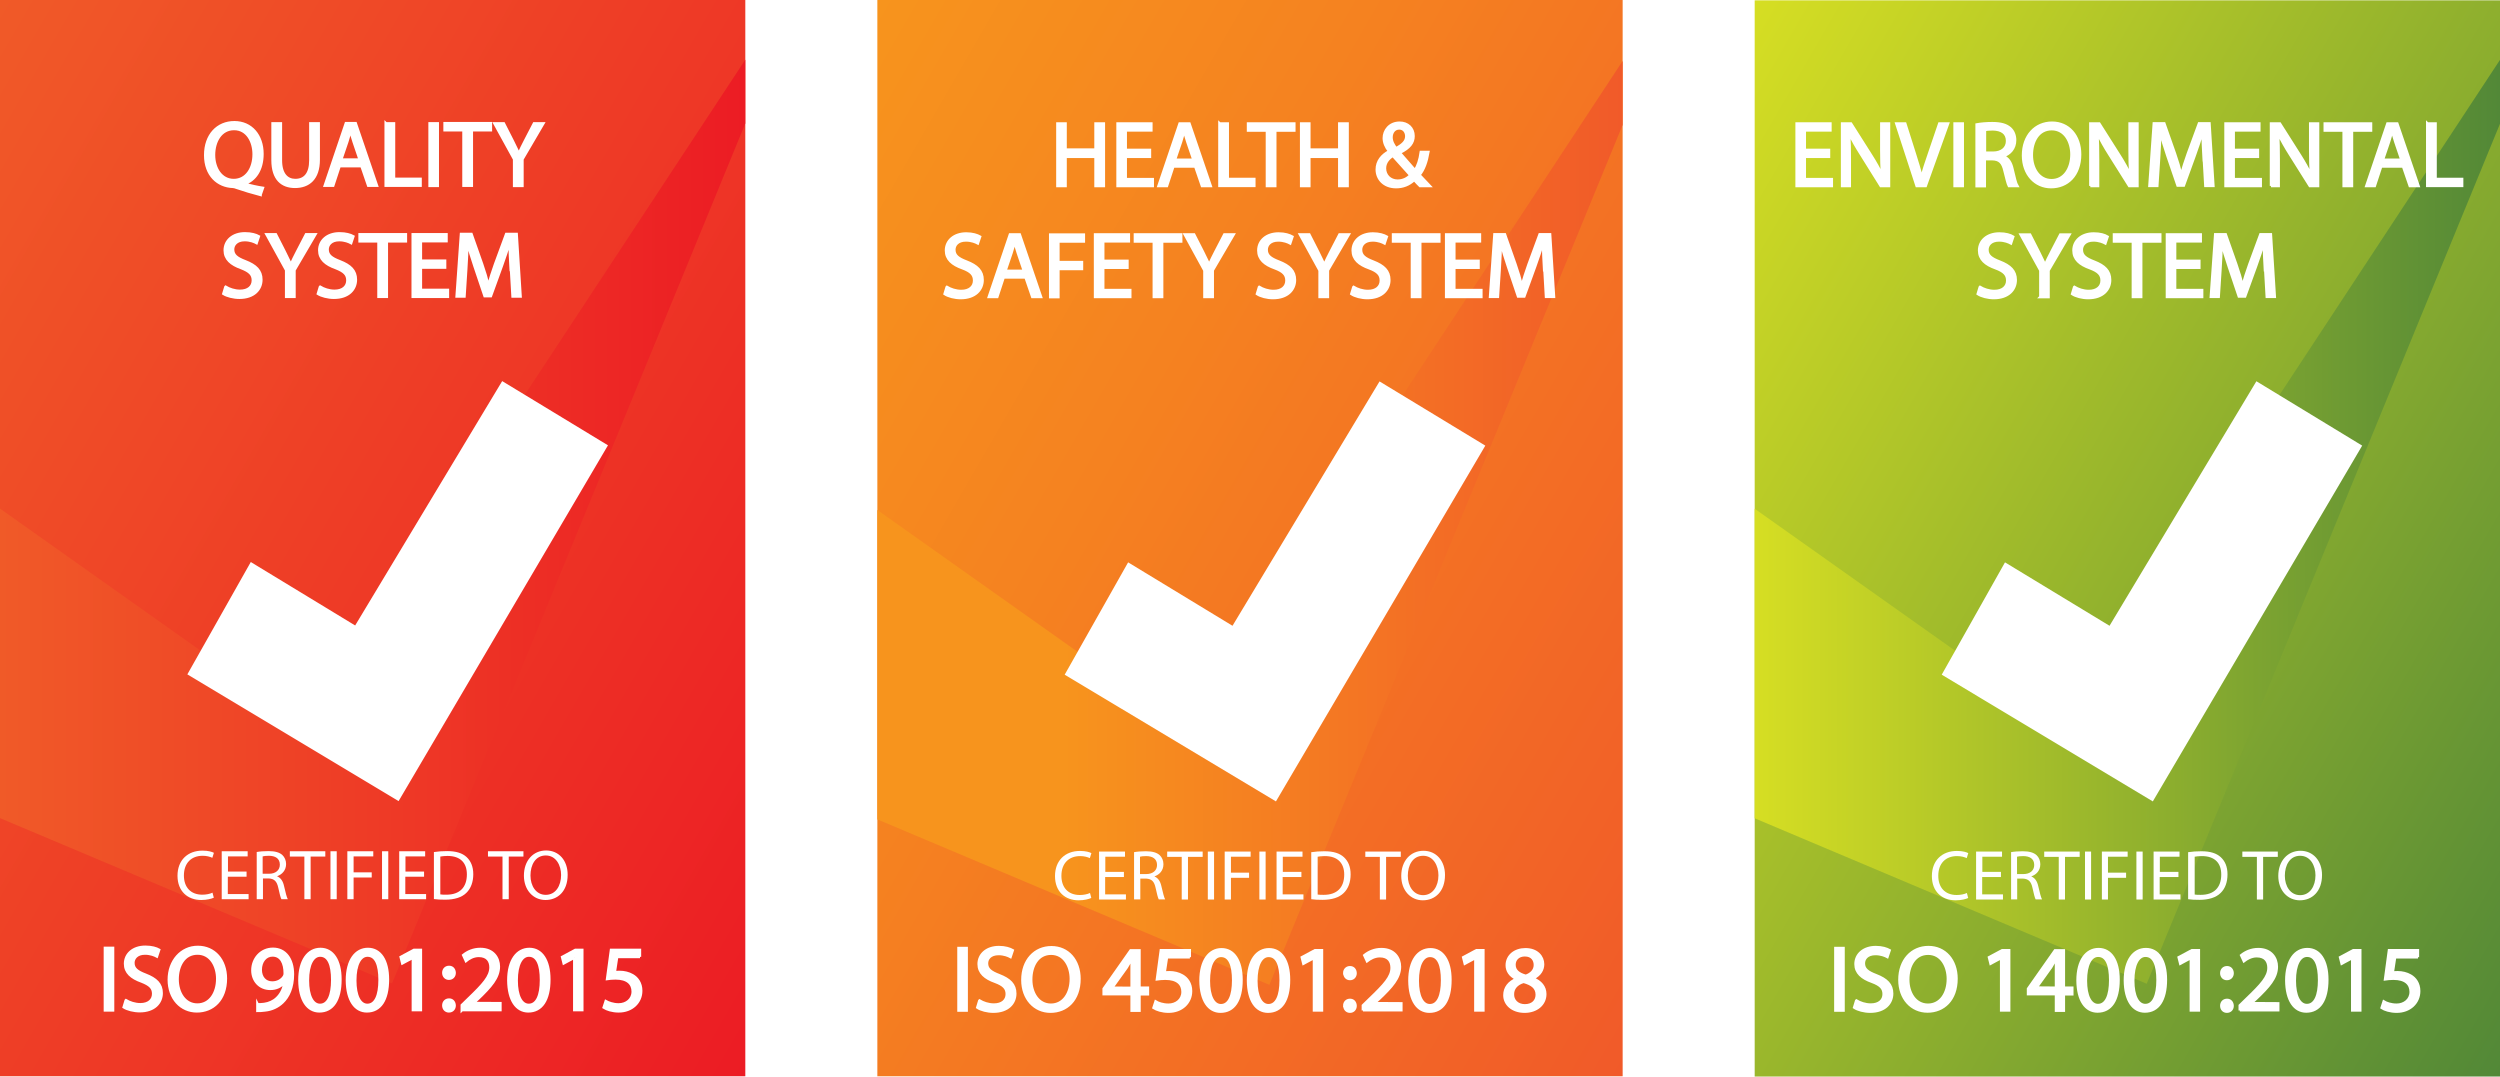 <?xml version="1.0" encoding="UTF-8"?>
<svg id="Layer_2" xmlns="http://www.w3.org/2000/svg" xmlns:xlink="http://www.w3.org/1999/xlink" viewBox="0 0 160 68.9">
  <defs>
    <style>
      .cls-1 {
        fill: url(#linear-gradient-5);
      }

      .cls-2 {
        fill: url(#linear-gradient-6);
      }

      .cls-3 {
        fill: url(#linear-gradient-4);
      }

      .cls-4 {
        fill: url(#linear-gradient-3);
      }

      .cls-5 {
        fill: url(#linear-gradient-2);
      }

      .cls-6 {
        fill: url(#linear-gradient);
      }

      .cls-7 {
        stroke-width: .17px;
      }

      .cls-7, .cls-8, .cls-9 {
        stroke: #fff;
        stroke-miterlimit: 10;
      }

      .cls-7, .cls-8, .cls-9, .cls-10, .cls-11, .cls-12, .cls-13 {
        fill: #fff;
      }

      .cls-8 {
        stroke-width: .17px;
      }

      .cls-9 {
        stroke-width: .17px;
      }

      .cls-11 {
        filter: url(#drop-shadow-1);
      }

      .cls-12 {
        filter: url(#drop-shadow-3);
      }

      .cls-13 {
        filter: url(#drop-shadow-2);
      }
    </style>
    <linearGradient id="linear-gradient" x1="-8.95" y1="15.51" x2="56.65" y2="53.38" gradientUnits="userSpaceOnUse">
      <stop offset="0" stop-color="#f05a28"/>
      <stop offset="1" stop-color="#ec1c24"/>
    </linearGradient>
    <linearGradient id="linear-gradient-2" x1="0" y1="33.38" x2="47.7" y2="33.38" xlink:href="#linear-gradient"/>
    <filter id="drop-shadow-1" x="7.57" y="20.01" width="35" height="35" filterUnits="userSpaceOnUse">
      <feOffset dx="1.6" dy="1.6"/>
      <feGaussianBlur result="blur" stdDeviation="1.14"/>
      <feFlood flood-color="#231f20" flood-opacity=".75"/>
      <feComposite in2="blur" operator="in"/>
      <feComposite in="SourceGraphic"/>
    </filter>
    <linearGradient id="linear-gradient-3" x1="47.2" y1="-117.04" x2="112.8" y2="-154.91" gradientTransform="translate(0 -101.53) scale(1 -1)" gradientUnits="userSpaceOnUse">
      <stop offset="0" stop-color="#f7941d"/>
      <stop offset=".36" stop-color="#f58220"/>
      <stop offset="1" stop-color="#f15a29"/>
    </linearGradient>
    <linearGradient id="linear-gradient-4" x1="56.15" y1="33.47" x2="103.85" y2="33.47" gradientUnits="userSpaceOnUse">
      <stop offset=".25" stop-color="#f7941d"/>
      <stop offset="1" stop-color="#f15a29"/>
    </linearGradient>
    <filter id="drop-shadow-2" x="64.57" y="20.01" width="35" height="35" filterUnits="userSpaceOnUse">
      <feOffset dx="1.6" dy="1.6"/>
      <feGaussianBlur result="blur-2" stdDeviation="1.14"/>
      <feFlood flood-color="#231f20" flood-opacity=".75"/>
      <feComposite in2="blur-2" operator="in"/>
      <feComposite in="SourceGraphic"/>
    </filter>
    <linearGradient id="linear-gradient-5" x1="103.35" y1="15.52" x2="168.95" y2="53.39" gradientUnits="userSpaceOnUse">
      <stop offset="0" stop-color="#d6de23"/>
      <stop offset="1" stop-color="#528837"/>
    </linearGradient>
    <linearGradient id="linear-gradient-6" x1="112.3" y1="33.4" x2="160" y2="33.4" xlink:href="#linear-gradient-5"/>
    <filter id="drop-shadow-3" x="120.57" y="20.01" width="35" height="35" filterUnits="userSpaceOnUse">
      <feOffset dx="1.6" dy="1.6"/>
      <feGaussianBlur result="blur-3" stdDeviation="1.14"/>
      <feFlood flood-color="#231f20" flood-opacity=".75"/>
      <feComposite in2="blur-3" operator="in"/>
      <feComposite in="SourceGraphic"/>
    </filter>
  </defs>
  <g id="Layer_1-2" data-name="Layer_1">
    <g>
      <g>
        <rect class="cls-6" x="0" y="0" width="47.7" height="68.88"/>
        <polygon class="cls-5" points="47.7 7.9 25.09 62.94 0 52.36 0 32.55 19.64 46.46 47.7 3.82 47.7 7.9"/>
        <polygon class="cls-11" points="37.31 26.9 23.91 49.67 10.39 41.56 14.45 34.37 21.13 38.43 30.54 22.79 37.31 26.9"/>
        <g>
          <path class="cls-8" d="M16.67,12.47c-.54-.14-1.06-.3-1.53-.46-.08-.03-.17-.06-.24-.06-.95-.03-1.76-.73-1.76-2.02s.78-2.1,1.86-2.1,1.79.84,1.79,2.02c0,1.02-.47,1.68-1.14,1.91v.02c.4.1.83.2,1.17.25l-.15.43ZM16.24,9.87c0-.8-.41-1.62-1.26-1.62s-1.29.8-1.29,1.67c0,.85.46,1.61,1.27,1.61s1.28-.75,1.28-1.66Z"/>
          <path class="cls-8" d="M17.97,7.9v2.36c0,.89.4,1.27.93,1.27.59,0,.97-.39.97-1.27v-2.36h.52v2.32c0,1.22-.64,1.73-1.51,1.73-.82,0-1.43-.47-1.43-1.7v-2.35h.52Z"/>
          <path class="cls-8" d="M21.73,10.63l-.41,1.25h-.53l1.35-3.99h.62l1.36,3.99h-.55l-.43-1.25h-1.41ZM23.03,10.23l-.39-1.15c-.09-.26-.15-.5-.21-.73h-.01c-.06.24-.12.48-.2.72l-.39,1.15h1.2Z"/>
          <path class="cls-8" d="M24.7,7.9h.51v3.55h1.7v.43h-2.22v-3.99Z"/>
          <path class="cls-8" d="M28.01,7.9v3.99h-.51v-3.99h.51Z"/>
          <path class="cls-8" d="M29.67,8.33h-1.21v-.44h2.95v.44h-1.22v3.55h-.52v-3.55Z"/>
          <path class="cls-8" d="M32.91,11.88v-1.69l-1.26-2.29h.59l.56,1.1c.15.3.27.54.4.82h.01c.11-.26.25-.52.4-.82l.57-1.1h.59l-1.34,2.29v1.7h-.52Z"/>
          <path class="cls-8" d="M14.44,18.36c.23.14.57.26.92.26.53,0,.83-.28.83-.68,0-.37-.21-.58-.75-.79-.65-.23-1.05-.57-1.05-1.13,0-.62.51-1.08,1.29-1.08.41,0,.7.09.88.19l-.14.42c-.13-.07-.4-.19-.76-.19-.54,0-.75.33-.75.6,0,.37.24.56.79.77.67.26,1.02.59,1.02,1.17,0,.61-.46,1.15-1.4,1.15-.38,0-.8-.11-1.02-.25l.13-.43Z"/>
          <path class="cls-8" d="M18.32,18.98v-1.69l-1.26-2.29h.59l.56,1.1c.15.3.27.54.4.82h.01c.11-.26.25-.52.4-.82l.57-1.1h.59l-1.34,2.29v1.7h-.52Z"/>
          <path class="cls-8" d="M20.49,18.36c.23.14.57.26.92.26.53,0,.83-.28.83-.68,0-.37-.21-.58-.75-.79-.65-.23-1.05-.57-1.05-1.13,0-.62.51-1.08,1.29-1.08.41,0,.7.09.88.19l-.14.42c-.13-.07-.4-.19-.76-.19-.54,0-.75.33-.75.6,0,.37.24.56.79.77.67.26,1.02.59,1.02,1.17,0,.61-.46,1.15-1.4,1.15-.38,0-.8-.11-1.02-.25l.13-.43Z"/>
          <path class="cls-8" d="M24.23,15.44h-1.21v-.44h2.95v.44h-1.22v3.55h-.52v-3.55Z"/>
          <path class="cls-8" d="M28.48,17.12h-1.55v1.44h1.73v.43h-2.24v-3.99h2.15v.43h-1.64v1.26h1.55v.43Z"/>
          <path class="cls-8" d="M32.69,17.23c-.03-.56-.07-1.22-.06-1.72h-.02c-.14.47-.3.96-.5,1.51l-.7,1.93h-.39l-.64-1.9c-.19-.56-.35-1.08-.46-1.55h-.01c-.01.5-.04,1.17-.08,1.76l-.11,1.71h-.49l.28-3.99h.66l.68,1.93c.17.49.3.93.4,1.34h.02c.1-.4.24-.84.42-1.34l.71-1.93h.66l.25,3.99h-.5l-.1-1.75Z"/>
        </g>
        <g>
          <path class="cls-10" d="M13.69,57.45c-.15.07-.44.15-.81.15-.86,0-1.52-.55-1.52-1.55s.65-1.61,1.6-1.61c.38,0,.62.08.73.14l-.1.32c-.15-.07-.36-.13-.62-.13-.72,0-1.2.46-1.2,1.26,0,.75.43,1.23,1.18,1.23.24,0,.49-.05.65-.13l.08.31Z"/>
          <path class="cls-10" d="M15.77,56.11h-1.19v1.11h1.33v.33h-1.72v-3.07h1.66v.33h-1.26v.97h1.19v.33Z"/>
          <path class="cls-10" d="M16.42,54.53c.2-.04.49-.06.76-.06.42,0,.7.08.89.25.15.14.24.35.24.58,0,.4-.26.67-.58.78h0c.24.1.38.31.45.63.1.43.17.72.24.84h-.41c-.05-.09-.12-.35-.2-.73-.09-.42-.26-.58-.61-.6h-.37v1.33h-.4v-3.02ZM16.81,55.92h.41c.42,0,.69-.23.69-.58,0-.4-.29-.57-.71-.57-.19,0-.33.02-.39.04v1.12Z"/>
          <path class="cls-10" d="M19.48,54.82h-.93v-.34h2.27v.34h-.94v2.73h-.4v-2.73Z"/>
          <path class="cls-10" d="M21.55,54.48v3.07h-.4v-3.07h.4Z"/>
          <path class="cls-10" d="M22.24,54.48h1.65v.33h-1.26v1.02h1.16v.33h-1.16v1.39h-.4v-3.07Z"/>
          <path class="cls-10" d="M24.85,54.48v3.07h-.4v-3.07h.4Z"/>
          <path class="cls-10" d="M27.13,56.11h-1.19v1.11h1.33v.33h-1.72v-3.07h1.66v.33h-1.26v.97h1.19v.33Z"/>
          <path class="cls-10" d="M27.78,54.53c.24-.04.53-.06.84-.06.57,0,.97.13,1.24.38.27.25.43.61.43,1.1s-.15.91-.44,1.19c-.29.29-.76.44-1.36.44-.28,0-.52-.01-.72-.04v-3.01ZM28.17,57.24c.1.02.25.02.4.02.85,0,1.31-.47,1.31-1.3,0-.72-.4-1.18-1.24-1.18-.2,0-.36.02-.46.04v2.42Z"/>
          <path class="cls-10" d="M32.16,54.82h-.93v-.34h2.27v.34h-.94v2.73h-.4v-2.73Z"/>
          <path class="cls-10" d="M36.33,55.99c0,1.06-.64,1.61-1.42,1.61s-1.38-.63-1.38-1.56c0-.97.6-1.61,1.42-1.61s1.38.64,1.38,1.55ZM33.95,56.03c0,.66.35,1.24.98,1.24s.98-.58.98-1.27c0-.61-.32-1.25-.98-1.25s-.98.6-.98,1.28Z"/>
          <path class="cls-8" d="M7.23,60.67v3.99h-.51v-3.99h.51Z"/>
          <path class="cls-8" d="M8.06,64.02c.23.14.57.26.92.26.53,0,.83-.28.83-.68,0-.37-.21-.58-.75-.79-.65-.23-1.05-.57-1.05-1.13,0-.62.51-1.08,1.29-1.08.41,0,.7.09.88.19l-.14.42c-.13-.07-.4-.19-.76-.19-.54,0-.75.33-.75.6,0,.37.24.56.79.77.67.26,1.02.59,1.02,1.17,0,.61-.46,1.15-1.4,1.15-.38,0-.8-.11-1.02-.25l.13-.43Z"/>
          <path class="cls-8" d="M14.45,62.62c0,1.37-.83,2.1-1.85,2.1s-1.79-.82-1.79-2.02.79-2.09,1.85-2.09,1.79.83,1.79,2.02ZM11.36,62.68c0,.85.46,1.62,1.27,1.62s1.28-.75,1.28-1.66c0-.79-.41-1.62-1.27-1.62s-1.28.79-1.28,1.66Z"/>
          <path class="cls-8" d="M16.49,64.28c.11.01.24,0,.42-.02.3-.04.59-.17.8-.37.25-.23.44-.57.51-1.02h-.02c-.21.26-.52.41-.9.41-.69,0-1.14-.52-1.14-1.18,0-.73.53-1.37,1.31-1.37s1.27.64,1.27,1.62c0,.85-.28,1.44-.66,1.8-.3.29-.7.47-1.12.51-.19.03-.36.03-.48.03v-.43ZM16.68,62.07c0,.48.29.82.74.82.35,0,.62-.17.76-.4.03-.05.05-.11.05-.19,0-.66-.24-1.16-.79-1.16-.44,0-.76.39-.76.93Z"/>
          <path class="cls-8" d="M21.78,62.69c0,1.31-.49,2.03-1.34,2.03-.75,0-1.26-.7-1.27-1.98,0-1.29.56-2,1.34-2s1.27.72,1.27,1.94ZM19.7,62.75c0,1,.31,1.57.78,1.57.53,0,.79-.62.79-1.6s-.24-1.57-.78-1.57c-.46,0-.79.56-.79,1.6Z"/>
          <path class="cls-8" d="M24.82,62.69c0,1.31-.49,2.03-1.34,2.03-.75,0-1.26-.7-1.27-1.98,0-1.29.56-2,1.34-2s1.27.72,1.27,1.94ZM22.73,62.75c0,1,.31,1.57.78,1.57.53,0,.79-.62.79-1.6s-.24-1.57-.78-1.57c-.46,0-.79.56-.79,1.6Z"/>
          <path class="cls-8" d="M26.43,61.29h-.01l-.67.36-.1-.4.84-.45h.44v3.84h-.5v-3.36Z"/>
          <path class="cls-8" d="M28.38,62.26c0-.22.15-.37.36-.37s.34.15.35.37c0,.21-.14.37-.36.37-.21,0-.35-.16-.35-.37ZM28.38,64.35c0-.22.15-.37.36-.37s.34.15.35.37c0,.21-.14.37-.36.37-.21,0-.35-.16-.35-.37Z"/>
          <path class="cls-8" d="M29.56,64.65v-.32l.41-.4c.98-.94,1.42-1.43,1.43-2.01,0-.39-.19-.75-.76-.75-.35,0-.64.18-.82.33l-.17-.37c.27-.22.64-.39,1.09-.39.83,0,1.18.57,1.18,1.12,0,.71-.51,1.28-1.32,2.06l-.31.28h0s1.73.01,1.73.01v.43h-2.45Z"/>
          <path class="cls-8" d="M35.15,62.69c0,1.31-.49,2.03-1.34,2.03-.75,0-1.26-.7-1.27-1.98,0-1.29.56-2,1.34-2s1.27.72,1.27,1.94ZM33.06,62.75c0,1,.31,1.57.78,1.57.53,0,.79-.62.79-1.6s-.24-1.57-.78-1.57c-.46,0-.79.56-.79,1.6Z"/>
          <path class="cls-8" d="M36.76,61.29h-.01l-.67.36-.1-.4.84-.45h.44v3.84h-.5v-3.36Z"/>
          <path class="cls-8" d="M40.96,61.24h-1.47l-.15.99c.09-.01.17-.02.31-.02.3,0,.59.07.83.21.3.17.55.5.55.99,0,.75-.6,1.31-1.43,1.31-.42,0-.77-.12-.96-.24l.13-.4c.16.09.47.21.82.21.49,0,.91-.32.91-.83,0-.5-.34-.85-1.11-.85-.22,0-.39.02-.53.04l.25-1.85h1.84v.44Z"/>
        </g>
      </g>
      <g>
        <rect class="cls-4" x="56.15" y="0" width="47.7" height="68.88"/>
        <polygon class="cls-3" points="103.85 7.99 81.24 63.03 56.15 52.44 56.15 32.64 75.79 46.55 103.85 3.9 103.85 7.99"/>
        <polygon class="cls-13" points="93.46 26.92 80.06 49.69 66.54 41.58 70.6 34.39 77.28 38.45 86.69 22.81 93.46 26.92"/>
        <g>
          <path class="cls-9" d="M68.19,7.91v1.67h1.93v-1.67h.52v3.99h-.52v-1.87h-1.93v1.87h-.51v-3.99h.51Z"/>
          <path class="cls-9" d="M73.59,10.03h-1.55v1.44h1.73v.43h-2.24v-3.99h2.15v.43h-1.64v1.26h1.55v.43Z"/>
          <path class="cls-9" d="M75.09,10.65l-.41,1.25h-.53l1.35-3.99h.62l1.36,3.99h-.55l-.43-1.25h-1.41ZM76.39,10.24l-.39-1.15c-.09-.26-.15-.5-.21-.73h-.01c-.06.24-.12.48-.2.72l-.39,1.15h1.2Z"/>
          <path class="cls-9" d="M78.06,7.91h.51v3.55h1.7v.43h-2.22v-3.99Z"/>
          <path class="cls-9" d="M81.09,8.35h-1.21v-.44h2.95v.44h-1.22v3.55h-.52v-3.55Z"/>
          <path class="cls-9" d="M83.79,7.91v1.67h1.93v-1.67h.52v3.99h-.52v-1.87h-1.93v1.87h-.51v-3.99h.51Z"/>
          <path class="cls-9" d="M90.88,11.9c-.11-.11-.22-.22-.37-.39-.34.32-.73.46-1.16.46-.78,0-1.23-.52-1.23-1.12,0-.54.33-.92.78-1.16v-.02c-.21-.26-.33-.55-.33-.83,0-.48.35-.98,1.01-.98.5,0,.88.33.88.85,0,.42-.24.75-.87,1.06v.02c.34.39.72.83.97,1.11.18-.28.31-.66.38-1.17h.47c-.11.63-.28,1.12-.57,1.47.21.22.42.45.66.7h-.61ZM90.26,11.21c-.24-.26-.68-.75-1.12-1.25-.21.14-.51.39-.51.81,0,.46.34.8.82.8.34,0,.63-.15.82-.36ZM89.05,8.78c0,.28.13.5.3.72.4-.23.66-.44.66-.78,0-.24-.14-.51-.46-.51s-.5.27-.5.58Z"/>
          <path class="cls-9" d="M60.6,18.37c.23.14.57.26.92.26.53,0,.83-.28.83-.68,0-.37-.21-.59-.75-.79-.65-.23-1.05-.57-1.05-1.13,0-.62.51-1.08,1.29-1.08.41,0,.7.1.88.2l-.14.42c-.13-.07-.4-.19-.76-.19-.54,0-.75.32-.75.6,0,.37.24.56.79.77.67.26,1.02.59,1.02,1.17,0,.61-.46,1.15-1.4,1.15-.38,0-.8-.11-1.02-.26l.13-.43Z"/>
          <path class="cls-9" d="M64.23,17.75l-.41,1.25h-.53l1.35-3.99h.62l1.36,3.99h-.55l-.43-1.25h-1.41ZM65.54,17.35l-.39-1.15c-.09-.26-.15-.5-.21-.73h-.01c-.06.24-.12.48-.2.72l-.39,1.15h1.2Z"/>
          <path class="cls-9" d="M67.21,15.02h2.15v.43h-1.63v1.33h1.51v.43h-1.51v1.8h-.51v-3.99Z"/>
          <path class="cls-9" d="M72.15,17.13h-1.55v1.44h1.73v.43h-2.24v-3.99h2.15v.43h-1.64v1.26h1.55v.43Z"/>
          <path class="cls-9" d="M73.85,15.45h-1.21v-.44h2.95v.44h-1.22v3.55h-.52v-3.55Z"/>
          <path class="cls-9" d="M77.09,19v-1.69l-1.26-2.3h.59l.56,1.1c.15.3.27.54.4.82h.01c.11-.26.25-.52.4-.82l.57-1.1h.59l-1.34,2.29v1.7h-.52Z"/>
          <path class="cls-9" d="M80.59,18.37c.23.14.57.26.92.26.53,0,.83-.28.83-.68,0-.37-.21-.59-.75-.79-.65-.23-1.05-.57-1.05-1.13,0-.62.51-1.08,1.29-1.08.41,0,.7.1.88.2l-.14.42c-.13-.07-.4-.19-.76-.19-.54,0-.75.32-.75.6,0,.37.24.56.79.77.67.26,1.02.59,1.02,1.17,0,.61-.46,1.15-1.4,1.15-.38,0-.8-.11-1.02-.26l.13-.43Z"/>
          <path class="cls-9" d="M84.46,19v-1.69l-1.26-2.3h.59l.56,1.1c.15.3.27.54.4.82h.01c.11-.26.25-.52.4-.82l.57-1.1h.59l-1.34,2.29v1.7h-.52Z"/>
          <path class="cls-9" d="M86.63,18.37c.23.14.57.26.92.26.53,0,.83-.28.83-.68,0-.37-.21-.59-.75-.79-.65-.23-1.05-.57-1.05-1.13,0-.62.51-1.08,1.29-1.08.41,0,.7.1.88.2l-.14.42c-.13-.07-.4-.19-.76-.19-.54,0-.75.32-.75.6,0,.37.24.56.79.77.67.26,1.02.59,1.02,1.17,0,.61-.46,1.15-1.4,1.15-.38,0-.8-.11-1.02-.26l.13-.43Z"/>
          <path class="cls-9" d="M90.37,15.45h-1.21v-.44h2.95v.44h-1.22v3.55h-.52v-3.55Z"/>
          <path class="cls-9" d="M94.62,17.13h-1.55v1.44h1.73v.43h-2.24v-3.99h2.15v.43h-1.64v1.26h1.55v.43Z"/>
          <path class="cls-9" d="M98.83,17.25c-.03-.56-.07-1.22-.06-1.72h-.02c-.14.47-.3.96-.5,1.51l-.7,1.93h-.39l-.64-1.9c-.19-.56-.35-1.08-.46-1.55h-.01c-.01.5-.04,1.17-.08,1.76l-.11,1.71h-.49l.28-3.99h.66l.68,1.93c.17.49.3.93.4,1.34h.02c.1-.4.24-.84.42-1.34l.71-1.93h.66l.25,3.99h-.5l-.1-1.75Z"/>
        </g>
        <g>
          <path class="cls-10" d="M69.84,57.47c-.15.07-.44.15-.81.15-.86,0-1.51-.55-1.51-1.55s.65-1.61,1.6-1.61c.38,0,.62.08.73.14l-.1.32c-.15-.07-.36-.13-.62-.13-.72,0-1.2.46-1.2,1.26,0,.75.43,1.23,1.18,1.23.24,0,.49-.05.65-.13l.08.31Z"/>
          <path class="cls-10" d="M71.92,56.13h-1.19v1.11h1.33v.33h-1.72v-3.07h1.66v.33h-1.26v.97h1.19v.33Z"/>
          <path class="cls-10" d="M72.57,54.54c.2-.04.49-.06.76-.06.42,0,.7.08.89.25.15.14.24.35.24.58,0,.41-.26.67-.58.78h0c.24.1.38.31.45.63.1.43.17.72.24.84h-.41c-.05-.09-.12-.35-.2-.73-.09-.42-.25-.58-.61-.6h-.37v1.33h-.4v-3.03ZM72.96,55.94h.4c.42,0,.69-.23.69-.58,0-.4-.29-.57-.7-.57-.19,0-.33.02-.39.04v1.12Z"/>
          <path class="cls-10" d="M75.63,54.84h-.93v-.34h2.27v.34h-.94v2.73h-.4v-2.73Z"/>
          <path class="cls-10" d="M77.7,54.5v3.07h-.4v-3.07h.4Z"/>
          <path class="cls-10" d="M78.39,54.5h1.65v.33h-1.26v1.02h1.16v.33h-1.16v1.39h-.4v-3.07Z"/>
          <path class="cls-10" d="M81,54.5v3.07h-.4v-3.07h.4Z"/>
          <path class="cls-10" d="M83.28,56.13h-1.19v1.11h1.33v.33h-1.72v-3.07h1.66v.33h-1.26v.97h1.19v.33Z"/>
          <path class="cls-10" d="M83.93,54.54c.24-.04.53-.06.84-.06.57,0,.97.13,1.24.38.27.25.43.6.43,1.1s-.15.91-.44,1.19c-.29.29-.76.44-1.36.44-.28,0-.52-.01-.72-.04v-3.02ZM84.32,57.25c.1.02.25.02.4.02.85,0,1.31-.47,1.31-1.3,0-.72-.41-1.18-1.24-1.18-.2,0-.36.02-.46.04v2.42Z"/>
          <path class="cls-10" d="M88.31,54.84h-.93v-.34h2.27v.34h-.94v2.73h-.4v-2.73Z"/>
          <path class="cls-10" d="M92.48,56c0,1.06-.64,1.62-1.42,1.62s-1.38-.63-1.38-1.56c0-.97.6-1.61,1.42-1.61s1.38.64,1.38,1.55ZM90.1,56.05c0,.66.36,1.24.98,1.24s.98-.58.98-1.27c0-.61-.32-1.25-.98-1.25s-.98.6-.98,1.28Z"/>
          <path class="cls-9" d="M61.86,60.68v3.99h-.51v-3.99h.51Z"/>
          <path class="cls-9" d="M62.69,64.04c.23.14.57.26.92.26.53,0,.83-.28.83-.68,0-.37-.21-.59-.75-.79-.65-.23-1.05-.57-1.05-1.13,0-.62.51-1.08,1.29-1.08.41,0,.7.1.88.2l-.14.42c-.13-.07-.4-.19-.76-.19-.54,0-.75.32-.75.6,0,.37.24.56.79.77.67.26,1.02.59,1.02,1.17,0,.61-.46,1.15-1.4,1.15-.38,0-.8-.11-1.02-.26l.13-.43Z"/>
          <path class="cls-9" d="M69.08,62.64c0,1.37-.83,2.1-1.85,2.1s-1.79-.82-1.79-2.02c0-1.27.79-2.09,1.85-2.09s1.79.83,1.79,2.02ZM65.99,62.7c0,.85.46,1.61,1.27,1.61s1.28-.75,1.28-1.66c0-.79-.41-1.62-1.27-1.62s-1.28.79-1.28,1.66Z"/>
          <path class="cls-9" d="M72.43,64.67v-1.05h-1.79v-.34l1.72-2.45h.56v2.39h.54v.41h-.54v1.05h-.49ZM72.43,63.22v-1.28c0-.2,0-.4.02-.6h-.02c-.12.22-.21.39-.32.57l-.94,1.31h0s1.26.01,1.26.01Z"/>
          <path class="cls-9" d="M76.15,61.26h-1.47l-.15.99c.09-.01.17-.02.31-.02.3,0,.59.07.83.21.3.17.55.5.55.99,0,.75-.6,1.31-1.43,1.31-.42,0-.77-.12-.96-.24l.13-.4c.16.1.47.21.82.21.49,0,.91-.32.91-.83,0-.5-.34-.85-1.11-.85-.22,0-.39.02-.53.04l.25-1.85h1.84v.44Z"/>
          <path class="cls-9" d="M79.45,62.71c0,1.31-.48,2.03-1.34,2.03-.75,0-1.26-.7-1.27-1.98,0-1.29.56-2,1.34-2s1.27.72,1.27,1.95ZM77.36,62.77c0,1,.31,1.57.78,1.57.53,0,.79-.62.79-1.6s-.24-1.57-.78-1.57c-.46,0-.79.56-.79,1.6Z"/>
          <path class="cls-9" d="M82.49,62.71c0,1.31-.48,2.03-1.34,2.03-.75,0-1.26-.7-1.27-1.98,0-1.29.56-2,1.34-2s1.27.72,1.27,1.95ZM80.4,62.77c0,1,.31,1.57.78,1.57.53,0,.79-.62.79-1.6s-.24-1.57-.78-1.57c-.46,0-.79.56-.79,1.6Z"/>
          <path class="cls-9" d="M84.1,61.31h-.01l-.67.36-.1-.4.84-.45h.44v3.84h-.5v-3.36Z"/>
          <path class="cls-9" d="M86.04,62.28c0-.22.15-.37.36-.37s.34.15.35.37c0,.21-.14.37-.35.37-.21,0-.35-.16-.35-.37ZM86.04,64.37c0-.22.15-.37.36-.37s.34.15.35.37c0,.21-.14.37-.35.37-.21,0-.35-.16-.35-.37Z"/>
          <path class="cls-9" d="M87.23,64.67v-.32l.41-.4c.98-.94,1.43-1.43,1.43-2.01,0-.39-.19-.75-.76-.75-.35,0-.64.18-.82.32l-.17-.37c.27-.22.64-.39,1.09-.39.83,0,1.18.57,1.18,1.12,0,.71-.51,1.28-1.33,2.06l-.31.28h0s1.73.01,1.73.01v.43h-2.45Z"/>
          <path class="cls-9" d="M92.82,62.71c0,1.31-.48,2.03-1.34,2.03-.75,0-1.26-.7-1.27-1.98,0-1.29.56-2,1.34-2s1.27.72,1.27,1.95ZM90.73,62.77c0,1,.31,1.57.78,1.57.53,0,.79-.62.79-1.6s-.24-1.57-.78-1.57c-.46,0-.79.56-.79,1.6Z"/>
          <path class="cls-9" d="M94.43,61.31h-.01l-.67.36-.1-.4.84-.45h.44v3.84h-.5v-3.36Z"/>
          <path class="cls-9" d="M96.29,63.69c0-.48.29-.83.76-1.03v-.02c-.43-.2-.61-.53-.61-.86,0-.61.51-1.02,1.19-1.02.74,0,1.12.47,1.12.95,0,.32-.16.67-.63.9v.02c.48.19.77.53.77.99,0,.67-.57,1.12-1.31,1.12-.8,0-1.29-.48-1.29-1.04ZM98.36,63.67c0-.47-.32-.69-.85-.84-.45.13-.69.43-.69.79-.02.39.28.73.77.73s.77-.29.77-.69ZM96.92,61.75c0,.38.29.59.73.71.33-.11.59-.35.59-.7,0-.31-.18-.63-.65-.63-.43,0-.67.28-.67.61Z"/>
        </g>
      </g>
      <rect class="cls-1" x="112.3" y=".02" width="47.7" height="68.88"/>
      <polygon class="cls-2" points="160 7.92 137.39 62.96 112.3 52.37 112.3 32.56 131.94 46.47 160 3.83 160 7.92"/>
      <polygon class="cls-12" points="149.58 26.92 136.18 49.69 122.67 41.58 126.72 34.39 133.41 38.45 142.81 22.8 149.58 26.92"/>
      <path class="cls-7" d="M117.05,10.03h-1.55v1.44h1.73v.43h-2.24v-3.99h2.15v.43h-1.64v1.26h1.55v.43Z"/>
      <path class="cls-7" d="M117.9,11.9v-3.99h.56l1.28,2.02c.3.47.53.89.72,1.29h.01c-.05-.54-.06-1.02-.06-1.64v-1.67h.48v3.99h-.52l-1.26-2.02c-.28-.44-.55-.9-.75-1.33h-.02c.03.51.04.99.04,1.65v1.7h-.48Z"/>
      <path class="cls-7" d="M122.67,11.9l-1.3-3.99h.56l.62,1.96c.17.54.32,1.02.43,1.49h.01c.11-.46.28-.96.46-1.48l.67-1.97h.55l-1.43,3.99h-.57Z"/>
      <path class="cls-7" d="M125.61,7.91v3.99h-.51v-3.99h.51Z"/>
      <path class="cls-7" d="M126.51,7.97c.26-.05.63-.08.99-.08.55,0,.9.1,1.15.32.2.18.31.45.31.76,0,.53-.33.88-.75,1.02v.02c.31.11.49.39.58.8.13.56.22.94.31,1.09h-.53c-.06-.11-.15-.46-.27-.95-.12-.55-.33-.76-.8-.77h-.48v1.73h-.51v-3.93ZM127.03,9.78h.53c.55,0,.9-.3.9-.76,0-.51-.37-.74-.92-.75-.25,0-.43.02-.51.05v1.45Z"/>
      <path class="cls-7" d="M133.12,9.87c0,1.37-.83,2.1-1.85,2.1s-1.79-.82-1.79-2.02c0-1.27.79-2.09,1.85-2.09s1.79.83,1.79,2.02ZM130.03,9.93c0,.85.46,1.61,1.27,1.61s1.28-.75,1.28-1.66c0-.79-.41-1.62-1.27-1.62s-1.28.79-1.28,1.66Z"/>
      <path class="cls-7" d="M133.79,11.9v-3.99h.56l1.28,2.02c.3.47.53.89.72,1.29h.01c-.05-.54-.06-1.02-.06-1.64v-1.67h.49v3.99h-.52l-1.27-2.02c-.28-.44-.54-.9-.75-1.33h-.02c.03.51.04.99.04,1.65v1.7h-.49Z"/>
      <path class="cls-7" d="M141.04,10.15c-.03-.56-.07-1.23-.06-1.72h-.02c-.14.47-.3.96-.5,1.51l-.7,1.93h-.39l-.65-1.9c-.19-.56-.35-1.08-.46-1.55h-.01c-.01.5-.04,1.16-.08,1.76l-.11,1.71h-.49l.28-3.99h.66l.68,1.93c.17.49.3.93.4,1.34h.02c.1-.4.24-.84.42-1.34l.71-1.93h.66l.25,3.99h-.5l-.1-1.75Z"/>
      <path class="cls-7" d="M144.5,10.03h-1.55v1.44h1.73v.43h-2.24v-3.99h2.15v.43h-1.64v1.26h1.55v.43Z"/>
      <path class="cls-7" d="M145.35,11.9v-3.99h.56l1.28,2.02c.3.47.53.89.72,1.29h.01c-.05-.54-.06-1.02-.06-1.64v-1.67h.49v3.99h-.52l-1.27-2.02c-.28-.44-.54-.9-.75-1.33h-.02c.03.51.04.99.04,1.65v1.7h-.49Z"/>
      <path class="cls-7" d="M150,8.35h-1.21v-.44h2.95v.44h-1.22v3.55h-.52v-3.55Z"/>
      <path class="cls-7" d="M152.39,10.65l-.41,1.25h-.53l1.35-3.99h.62l1.36,3.99h-.55l-.43-1.25h-1.41ZM153.7,10.24l-.39-1.15c-.09-.26-.15-.5-.21-.73h-.01c-.06.24-.12.48-.2.72l-.39,1.15h1.2Z"/>
      <path class="cls-7" d="M155.36,7.91h.51v3.55h1.7v.43h-2.22v-3.99Z"/>
      <path class="cls-7" d="M126.72,18.37c.23.14.57.26.92.26.53,0,.83-.28.83-.68,0-.37-.21-.59-.75-.79-.65-.23-1.05-.57-1.05-1.13,0-.62.51-1.08,1.29-1.08.41,0,.7.09.88.2l-.14.42c-.13-.07-.4-.19-.76-.19-.54,0-.75.32-.75.6,0,.37.24.56.79.77.67.26,1.02.59,1.02,1.17,0,.61-.46,1.15-1.4,1.15-.38,0-.8-.11-1.02-.26l.13-.43Z"/>
      <path class="cls-7" d="M130.59,19v-1.69l-1.26-2.29h.59l.56,1.1c.15.3.27.54.4.82h.01c.11-.26.25-.52.4-.82l.57-1.1h.58l-1.34,2.29v1.7h-.52Z"/>
      <path class="cls-7" d="M132.76,18.37c.23.14.57.26.92.26.53,0,.83-.28.83-.68,0-.37-.21-.59-.75-.79-.65-.23-1.05-.57-1.05-1.13,0-.62.51-1.08,1.29-1.08.41,0,.7.09.88.2l-.14.42c-.13-.07-.4-.19-.76-.19-.54,0-.75.32-.75.6,0,.37.24.56.79.77.67.26,1.02.59,1.02,1.17,0,.61-.46,1.15-1.4,1.15-.38,0-.8-.11-1.02-.26l.13-.43Z"/>
      <path class="cls-7" d="M136.51,15.45h-1.21v-.44h2.95v.44h-1.22v3.55h-.52v-3.55Z"/>
      <path class="cls-7" d="M140.75,17.13h-1.55v1.44h1.73v.43h-2.24v-3.99h2.15v.43h-1.64v1.26h1.55v.43Z"/>
      <path class="cls-7" d="M144.96,17.25c-.03-.56-.07-1.23-.06-1.72h-.02c-.14.47-.3.96-.5,1.51l-.7,1.93h-.39l-.64-1.9c-.19-.56-.35-1.08-.46-1.55h-.01c-.01.5-.04,1.16-.08,1.76l-.11,1.71h-.49l.28-3.99h.66l.68,1.93c.17.49.3.93.4,1.34h.02c.1-.4.24-.84.42-1.34l.71-1.93h.66l.25,3.99h-.5l-.1-1.75Z"/>
      <path class="cls-10" d="M125.97,57.47c-.15.07-.44.15-.81.15-.87,0-1.52-.55-1.52-1.55s.65-1.61,1.6-1.61c.38,0,.62.08.73.14l-.1.32c-.15-.07-.36-.13-.62-.13-.72,0-1.2.46-1.2,1.26,0,.75.43,1.23,1.18,1.23.24,0,.49-.05.65-.13l.08.31Z"/>
      <path class="cls-10" d="M128.05,56.13h-1.19v1.11h1.33v.33h-1.72v-3.07h1.66v.33h-1.26v.97h1.19v.33Z"/>
      <path class="cls-10" d="M128.69,54.54c.2-.04.49-.06.76-.06.42,0,.7.08.89.25.15.14.24.35.24.58,0,.41-.26.67-.58.78h0c.24.1.38.31.45.63.1.43.17.72.24.84h-.41c-.05-.09-.12-.35-.2-.73-.09-.42-.26-.58-.61-.6h-.37v1.33h-.39v-3.03ZM129.09,55.94h.41c.42,0,.69-.23.69-.58,0-.4-.29-.57-.71-.57-.19,0-.33.02-.39.04v1.12Z"/>
      <path class="cls-10" d="M131.76,54.84h-.93v-.34h2.27v.34h-.94v2.73h-.4v-2.73Z"/>
      <path class="cls-10" d="M133.83,54.5v3.07h-.39v-3.07h.39Z"/>
      <path class="cls-10" d="M134.52,54.5h1.65v.33h-1.26v1.02h1.16v.33h-1.16v1.39h-.39v-3.07Z"/>
      <path class="cls-10" d="M137.13,54.5v3.07h-.4v-3.07h.4Z"/>
      <path class="cls-10" d="M139.41,56.13h-1.19v1.11h1.33v.33h-1.72v-3.07h1.66v.33h-1.26v.97h1.19v.33Z"/>
      <path class="cls-10" d="M140.05,54.54c.24-.04.53-.06.84-.06.57,0,.97.13,1.24.38.27.25.43.6.43,1.1s-.15.91-.44,1.19c-.29.29-.76.44-1.36.44-.28,0-.52-.01-.72-.04v-3.02ZM140.45,57.25c.1.02.25.02.4.02.85,0,1.31-.47,1.31-1.3,0-.72-.4-1.18-1.24-1.18-.2,0-.36.02-.46.04v2.42Z"/>
      <path class="cls-10" d="M144.44,54.84h-.93v-.34h2.27v.34h-.94v2.73h-.4v-2.73Z"/>
      <path class="cls-10" d="M148.61,56c0,1.06-.64,1.62-1.42,1.62s-1.38-.63-1.38-1.56c0-.97.61-1.61,1.42-1.61s1.38.64,1.38,1.55ZM146.23,56.05c0,.66.35,1.24.98,1.24s.98-.58.98-1.27c0-.61-.32-1.25-.98-1.25s-.98.6-.98,1.28Z"/>
      <path class="cls-7" d="M117.98,60.68v3.99h-.51v-3.99h.51Z"/>
      <path class="cls-7" d="M118.81,64.04c.23.14.57.26.92.26.53,0,.83-.28.83-.68,0-.37-.21-.59-.75-.79-.65-.23-1.05-.57-1.05-1.13,0-.62.51-1.08,1.29-1.08.41,0,.7.1.88.2l-.14.42c-.13-.07-.4-.19-.76-.19-.54,0-.75.32-.75.6,0,.37.24.56.79.77.67.26,1.02.59,1.02,1.17,0,.61-.46,1.15-1.4,1.15-.38,0-.8-.11-1.02-.26l.13-.43Z"/>
      <path class="cls-7" d="M125.21,62.63c0,1.37-.83,2.1-1.85,2.1s-1.79-.82-1.79-2.02c0-1.27.79-2.09,1.85-2.09s1.79.83,1.79,2.02ZM122.12,62.7c0,.85.46,1.61,1.27,1.61s1.28-.75,1.28-1.66c0-.79-.41-1.62-1.27-1.62s-1.28.79-1.28,1.66Z"/>
      <path class="cls-7" d="M128.08,61.31h-.01l-.67.36-.1-.4.84-.45h.44v3.84h-.5v-3.36Z"/>
      <path class="cls-7" d="M131.59,64.67v-1.05h-1.79v-.34l1.72-2.45h.56v2.39h.54v.41h-.54v1.05h-.49ZM131.59,63.21v-1.28c0-.2,0-.4.02-.6h-.02c-.12.22-.21.39-.32.57l-.94,1.31h0s1.26.01,1.26.01Z"/>
      <path class="cls-7" d="M135.58,62.7c0,1.31-.48,2.03-1.34,2.03-.75,0-1.26-.7-1.27-1.98,0-1.29.56-2,1.34-2s1.27.72,1.27,1.95ZM133.49,62.76c0,1,.31,1.57.78,1.57.53,0,.79-.62.79-1.6s-.24-1.57-.78-1.57c-.46,0-.79.56-.79,1.6Z"/>
      <path class="cls-7" d="M138.61,62.7c0,1.31-.49,2.03-1.34,2.03-.75,0-1.26-.7-1.27-1.98,0-1.29.56-2,1.34-2s1.27.72,1.27,1.95ZM136.52,62.76c0,1,.31,1.57.78,1.57.53,0,.79-.62.79-1.6s-.24-1.57-.78-1.57c-.46,0-.79.56-.79,1.6Z"/>
      <path class="cls-7" d="M140.22,61.31h-.01l-.67.36-.1-.4.84-.45h.44v3.84h-.5v-3.36Z"/>
      <path class="cls-7" d="M142.17,62.28c0-.22.15-.37.36-.37s.34.15.35.37c0,.21-.14.37-.36.37-.21,0-.35-.16-.35-.37ZM142.17,64.37c0-.22.15-.37.36-.37s.34.15.35.37c0,.21-.14.37-.36.37-.21,0-.35-.16-.35-.37Z"/>
      <path class="cls-7" d="M143.35,64.67v-.32l.41-.4c.98-.94,1.43-1.43,1.43-2.01,0-.39-.19-.75-.76-.75-.35,0-.64.18-.82.32l-.17-.37c.27-.22.65-.39,1.09-.39.83,0,1.18.57,1.18,1.12,0,.71-.51,1.28-1.33,2.06l-.31.28h0s1.73.01,1.73.01v.43h-2.45Z"/>
      <path class="cls-7" d="M148.94,62.7c0,1.31-.49,2.03-1.34,2.03-.75,0-1.26-.7-1.27-1.98,0-1.29.56-2,1.34-2s1.27.72,1.27,1.95ZM146.86,62.76c0,1,.31,1.57.78,1.57.53,0,.79-.62.79-1.6s-.24-1.57-.78-1.57c-.46,0-.79.56-.79,1.6Z"/>
      <path class="cls-7" d="M150.55,61.31h-.01l-.67.36-.1-.4.84-.45h.44v3.84h-.5v-3.36Z"/>
      <path class="cls-7" d="M154.75,61.26h-1.47l-.15.99c.09-.01.17-.02.31-.02.3,0,.59.07.83.21.3.17.55.5.55.99,0,.75-.6,1.31-1.43,1.31-.42,0-.78-.12-.96-.24l.13-.4c.16.1.47.21.82.21.49,0,.91-.32.91-.83,0-.5-.34-.85-1.11-.85-.22,0-.39.02-.53.04l.25-1.85h1.84v.44Z"/>
    </g>
  </g>
</svg>